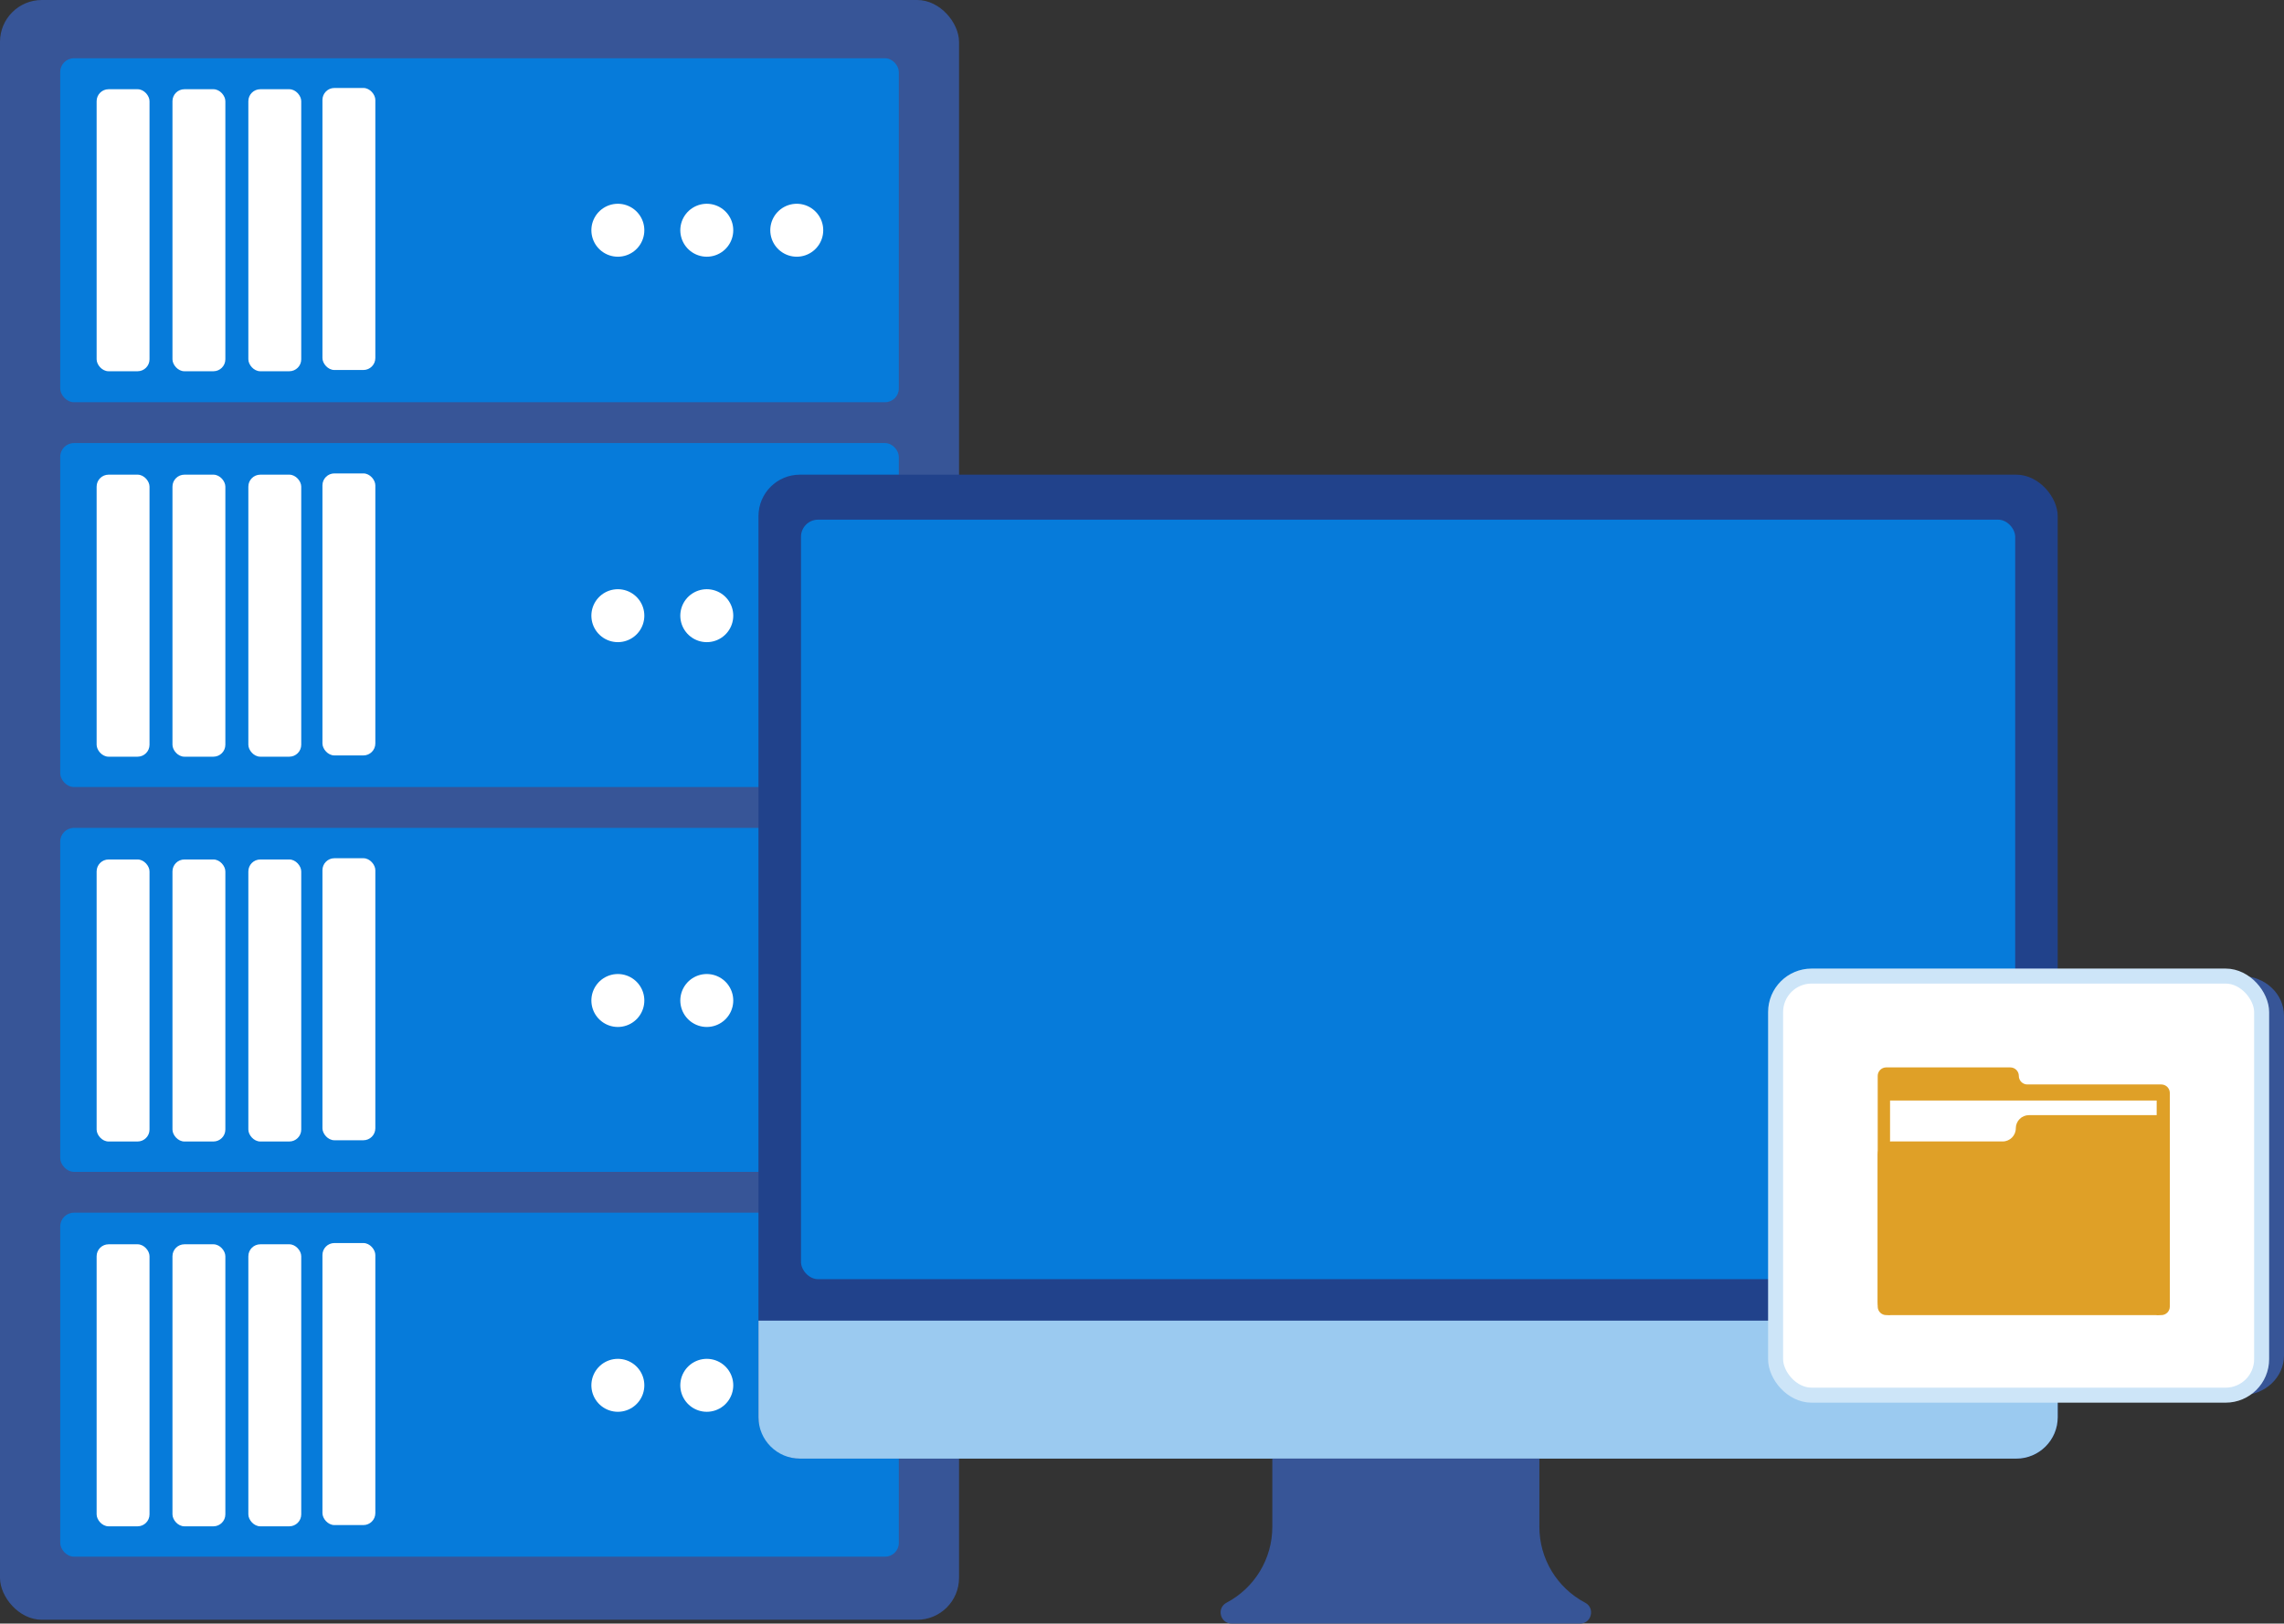 <?xml version="1.0" encoding="UTF-8"?><svg id="b" xmlns="http://www.w3.org/2000/svg" width="301.899" height="214.657" viewBox="0 0 301.899 214.657"><rect x="0" y="0" width="301.899" height="214.657" fill="#333333" stroke="none"/><defs><style>.at,.au{fill:#fff;}.av{fill:#9bcaf0;}.aw{fill:#dfa027;}.ax{fill:#21428b;}.ay{fill:#067bda;}.az{fill:#375597;}.au{stroke:#cde5f8;stroke-miterlimit:10;stroke-width:1.984px;}.ba{fill:none;stroke:#fff;stroke-linecap:round;stroke-linejoin:round;stroke-width:7px;}</style></defs><g id="c"><g><rect id="d" class="az" y="0" width="126.765" height="214.15" rx="5.532" ry="5.532"/><rect id="e" class="ay" x="7.96" y="58.579" width="110.846" height="45.475" rx="1.812" ry="1.812"/><rect id="f" class="ay" x="7.96" y="7.702" width="110.846" height="45.475" rx="1.812" ry="1.812"/><rect id="g" class="ay" x="7.96" y="160.332" width="110.846" height="45.475" rx="1.812" ry="1.812"/><rect id="h" class="ay" x="7.96" y="109.456" width="110.846" height="45.475" rx="1.812" ry="1.812"/><rect id="i" class="at" x="12.773" y="11.796" width="6.991" height="37.287" rx="1.581" ry="1.581"/><rect id="j" class="at" x="22.797" y="11.796" width="6.991" height="37.287" rx="1.581" ry="1.581"/><rect id="k" class="at" x="32.827" y="11.796" width="6.991" height="37.287" rx="1.581" ry="1.581"/><line id="l" class="ba" x1="105.315" y1="30.44" x2="105.315" y2="30.44"/><line id="m" class="ba" x1="93.422" y1="30.44" x2="93.422" y2="30.44"/><line id="n" class="ba" x1="81.668" y1="30.44" x2="81.668" y2="30.44"/><rect id="o" class="at" x="42.621" y="11.631" width="6.991" height="37.287" rx="1.581" ry="1.581"/><rect id="p" class="at" x="12.773" y="62.756" width="6.991" height="37.287" rx="1.581" ry="1.581"/><rect id="q" class="at" x="22.797" y="62.756" width="6.991" height="37.287" rx="1.581" ry="1.581"/><rect id="r" class="at" x="32.827" y="62.756" width="6.991" height="37.287" rx="1.581" ry="1.581"/><line id="s" class="ba" x1="105.315" y1="81.399" x2="105.315" y2="81.399"/><line id="t" class="ba" x1="93.422" y1="81.399" x2="93.422" y2="81.399"/><line id="u" class="ba" x1="81.668" y1="81.399" x2="81.668" y2="81.399"/><rect id="v" class="at" x="42.621" y="62.59" width="6.991" height="37.287" rx="1.581" ry="1.581"/><rect id="w" class="at" x="12.773" y="113.632" width="6.991" height="37.287" rx="1.581" ry="1.581"/><rect id="x" class="at" x="22.797" y="113.632" width="6.991" height="37.287" rx="1.581" ry="1.581"/><rect id="y" class="at" x="32.827" y="113.632" width="6.991" height="37.287" rx="1.581" ry="1.581"/><line id="z" class="ba" x1="105.315" y1="132.276" x2="105.315" y2="132.276"/><line id="aa" class="ba" x1="93.422" y1="132.276" x2="93.422" y2="132.276"/><line id="ab" class="ba" x1="81.668" y1="132.276" x2="81.668" y2="132.276"/><rect id="ac" class="at" x="42.621" y="113.467" width="6.991" height="37.287" rx="1.581" ry="1.581"/><rect id="ad" class="at" x="12.773" y="164.509" width="6.991" height="37.287" rx="1.581" ry="1.581"/><rect id="ae" class="at" x="22.797" y="164.509" width="6.991" height="37.287" rx="1.581" ry="1.581"/><rect id="af" class="at" x="32.827" y="164.509" width="6.991" height="37.287" rx="1.581" ry="1.581"/><line id="ag" class="ba" x1="105.315" y1="183.153" x2="105.315" y2="183.153"/><line id="ah" class="ba" x1="93.422" y1="183.153" x2="93.422" y2="183.153"/><line id="ai" class="ba" x1="81.668" y1="183.153" x2="81.668" y2="183.153"/><rect id="aj" class="at" x="42.621" y="164.344" width="6.991" height="37.287" rx="1.581" ry="1.581"/><rect id="ak" class="ax" x="100.256" y="62.756" width="171.732" height="130.088" rx="5.478" ry="5.478"/><rect id="al" class="ay" x="105.877" y="68.705" width="160.491" height="100.417" rx="2.26" ry="2.26"/><path id="am" class="av" d="M100.256,174.6h171.732v12.766c0,3.023-2.455,5.478-5.478,5.478H105.734c-3.023,0-5.478-2.455-5.478-5.478v-12.766h0Z"/><path id="an" class="az" d="M203.474,201.872v-9.028h-35.298v9.028c0,4.204-2.329,8.062-6.049,10.02h0c-1.355,.713-.848,2.765,.683,2.765h46.03c1.532,0,2.039-2.052,.683-2.765h0c-3.72-1.958-6.049-5.816-6.049-10.02Z"/><path id="ao" class="az" d="M296.303,129.047h-4.048c3.09,0,5.596,2.351,5.596,5.251v44.906c0,2.9-2.505,5.251-5.596,5.251h4.048c3.091,0,5.596-2.351,5.596-5.251v-44.906c0-2.9-2.505-5.251-5.596-5.251Z"/><rect id="ap" class="au" x="234.699" y="129.047" width="64.244" height="55.408" rx="4.759" ry="4.759"/><path id="aq" class="aw" d="M266.85,142.249h0c0-.623-.505-1.127-1.128-1.127h-16.4c-.623,0-1.127,.505-1.127,1.127v30.496c0,.623,.505,1.127,1.127,1.127h36.358c.623,0,1.127-.505,1.127-1.127v-28.241c0-.623-.505-1.127-1.127-1.127h-17.704c-.623,0-1.127-.505-1.127-1.128Z"/><rect id="ar" class="at" x="249.827" y="145.501" width="35.242" height="28.371"/><path id="as" class="aw" d="M266.449,149.173h0c0,.961-.779,1.739-1.74,1.739h-14.774c-.961,0-1.739,.779-1.739,1.74v19.481c0,.961,.779,1.739,1.739,1.739h35.134c.961,0,1.739-.779,1.739-1.739v-22.96c0-.961-.779-1.739-1.739-1.739h-16.881c-.961,0-1.739,.779-1.739,1.739Z"/></g></g></svg>